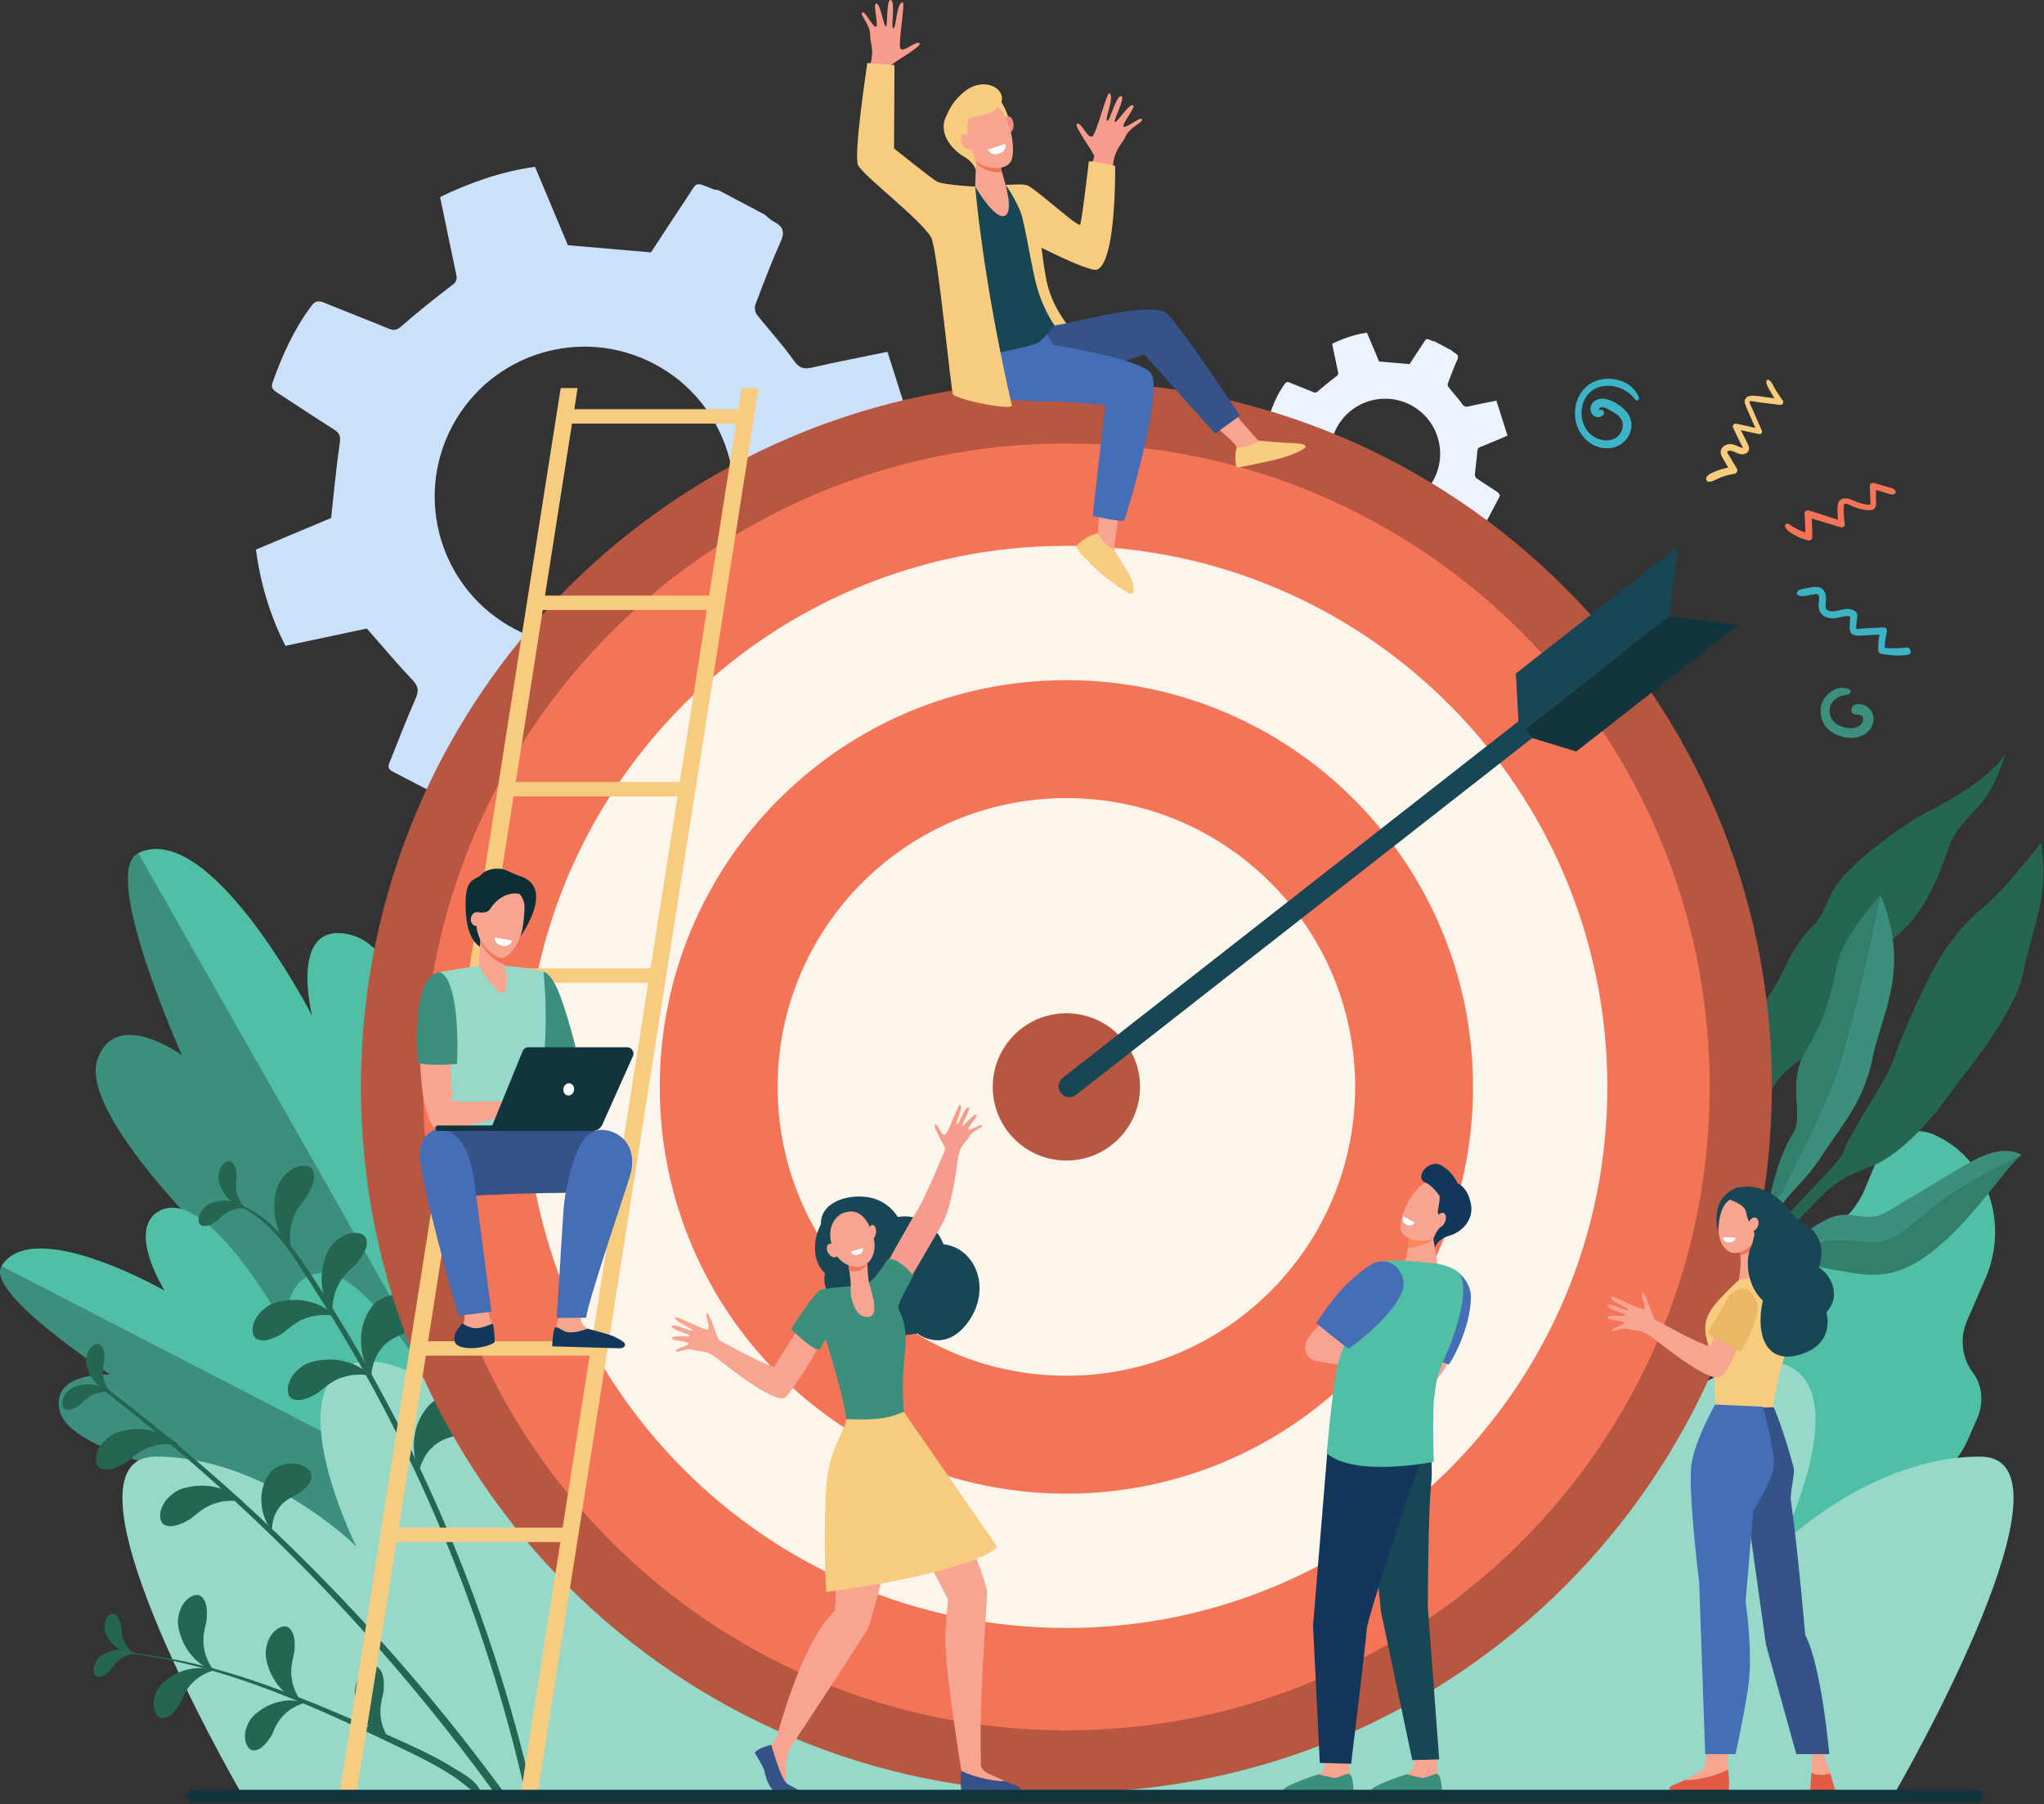 <svg width="451" height="398" fill="none" xmlns="http://www.w3.org/2000/svg"><rect width="100%" height="100%" fill="#333333" stroke="none"/><path d="M158.182 124.983c-8.536 16.134-28.536 22.295-44.669 13.757-16.135-8.535-22.294-28.534-13.758-44.668 8.537-16.135 28.536-22.293 44.67-13.758s22.293 28.534 13.757 44.669Zm35.982 6.066c-3.375-2.244-6.831-4.372-10.159-6.683-.608-.421-1.149-1.509-1.086-2.234.404-4.678 1.077-9.334 1.449-14.014.109-1.362.412-2.075 1.715-2.597 4.588-1.829 9.126-3.781 13.681-5.694.739-.308 1.467-.644 2.74-1.208l-6.69-21.004c-5.873 1.206-11.229 2.218-16.534 3.445-1.871.434-2.893.223-4.111-1.504-2.488-3.536-5.468-6.718-8.145-10.125-.411-.524-.593-1.58-.36-2.195 1.774-4.687 3.543-9.385 5.598-13.952.986-2.191.479-3.364-1.486-4.367-.755-.386-1.371-1.042-2.051-1.578l-10.172-5.381c-.425-.083-.877-.097-1.272-.256-4.133-1.659-3.339-1.628-5.656 1.827-2.825 4.213-5.578 8.471-7.995 12.151-6.319-.55-12.224-1.062-18.324-1.59l-7.26-17.295c-7.432 1.05-14.252 3.438-20.938 6.665 1.198 5.773 2.352 11.405 3.548 17.03.214 1.01.156 1.621-.829 2.367-3.858 2.927-7.647 5.958-11.295 9.142-1.052.917-1.732.927-2.87.455-4.704-1.94-9.451-3.772-14.162-5.691-1.17-.48-1.926-.439-2.783.708-3.842 5.147-6.447 10.893-8.575 16.9-.421 1.187.153 1.696 1.052 2.272 4.162 2.666 8.259 5.433 12.438 8.069 1.205.76 1.575 1.419 1.346 2.968-.792 5.36-1.272 10.765-1.919 16.587l-16.596 6.967c1.04 7.573 3.119 14.575 6.522 21.241l17.962-3.818c3.49 3.969 6.64 7.744 10.02 11.296 1.277 1.344 1.51 2.36.779 4.035-1.947 4.46-3.719 8.998-5.515 13.521-.355.893-1.059 1.936.338 2.661 5.682 2.953 11.36 5.91 17.044 8.857 1.208.628 1.965.218 2.685-.921 2.682-4.235 5.551-8.355 8.16-12.637 1.007-1.649 2.101-1.72 3.809-1.502 4.218.537 8.47.995 12.714 1.063 1.83.029 2.503.5 3.132 2.124 2.019 5.213 4.243 10.347 6.343 15.404 4.534-.031 16.858-3.983 21.29-6.779-1.203-5.557-2.361-11.187-3.676-16.781-.329-1.401.083-2.005 1.15-2.856 3.441-2.746 6.688-5.734 10.102-8.514.575-.469 1.746-.732 2.407-.478 4.198 1.611 8.341 3.369 12.482 5.128 2.315.981 3.246 1.386 4.128.786l9.55-18.049c.013-1.466-.995-2.149-3.725-3.966Z" fill="#CAE1F9"/><path d="M309.847 126.901c-.772-1.855-1.588-3.74-2.329-5.656-.232-.594-.478-.767-1.15-.778-1.558-.025-3.118-.194-4.666-.39a3.33 3.33 0 0 0-.423-.033c-.398 0-.696.127-.977.585-.956 1.571-2.009 3.082-2.995 4.637-.18.287-.367.447-.609.447a.836.836 0 0 1-.376-.107c-2.087-1.083-4.17-2.169-6.257-3.253-.512-.267-.254-.647-.124-.976.66-1.66 1.31-3.327 2.024-4.964.269-.614.183-.988-.285-1.48-1.241-1.306-2.398-2.69-3.68-4.147-2.033.431-4.283.91-6.592 1.401-1.248-2.447-2.012-5.017-2.394-7.798 2.113-.886 4.229-1.773 6.092-2.557.238-2.138.414-4.12.705-6.09.085-.567-.053-.81-.494-1.087-1.535-.968-3.039-1.985-4.566-2.962-.331-.211-.54-.4-.387-.836.781-2.203 1.738-4.312 3.149-6.204.195-.26.376-.365.587-.365.129 0 .271.038.434.105 1.729.705 3.471 1.377 5.197 2.091.174.072.319.112.454.112.196 0 .374-.083.601-.28a78.749 78.749 0 0 1 4.145-3.356c.363-.273.383-.498.305-.87-.438-2.062-.861-4.132-1.302-6.25 2.455-1.184 4.958-2.06 7.685-2.447l2.666 6.35c2.238.193 4.408.38 6.726.583.888-1.35 1.898-2.915 2.935-4.461.505-.752.607-1.062.925-1.062.218 0 .534.145 1.151.392.147.058.311.065.467.093l3.736 1.976c.249.196.474.439.752.579.721.369.908.798.545 1.604-.754 1.675-1.404 3.4-2.056 5.12-.085.227-.018.616.134.807.981 1.25 2.075 2.419 2.99 3.716.32.456.603.623.992.623.154 0 .323-.024.516-.069 1.947-.452 3.914-.823 6.07-1.266.828 2.603 1.638 5.142 2.454 7.71-.467.206-.734.331-1.005.445-1.671.7-3.338 1.417-5.022 2.089-.479.191-.59.454-.63.954-.136 1.718-.383 3.427-.532 5.142-.022.267.176.668.399.821 1.223.848 2.492 1.629 3.729 2.454 1.003.666 1.373.917 1.368 1.456l-3.506 6.626a.561.561 0 0 1-.332.102c-.263 0-.605-.147-1.184-.392-1.519-.645-3.039-1.29-4.581-1.882a.633.633 0 0 0-.227-.036c-.229 0-.503.085-.656.212-1.253 1.021-2.445 2.118-3.709 3.126-.392.311-.543.534-.421 1.048.481 2.053.908 4.12 1.349 6.159-1.627 1.027-6.15 2.478-7.815 2.489Zm-4.207-38.944a12.13 12.13 0 0 0-10.733 6.462c-3.135 5.923-.875 13.263 5.048 16.398a12.13 12.13 0 0 0 16.398-5.051c3.133-5.923.872-13.263-5.05-16.398a12.082 12.082 0 0 0-5.663-1.41Z" fill="#EBF3FE"/><path d="M114.983 337.607s-63.398-31.259-74.302-47.563c-10.902-16.305 5.125-17.228 5.125-17.228s-28.292-27.515-24.312-39.1c3.98-11.583 18.637-.959 18.637-.959s-18.192-40.495-9.614-44.566c15.976-7.583 38.39 35.989 38.39 35.989s-4.817-18.928 6.184-18.314c16.592.928 15.906 43.743 15.906 43.743s1.874-16.416 11.874-11.083c17.943 9.568 12.112 99.081 12.112 99.081Z" fill="#3C8F7C"/><path d="M106.481 231.903c-7.808-4.332-15.586 8.332-15.586 8.332s.788-33.441-15.804-34.369c-11.001-.614-6.185 18.314-6.185 18.314s-22.413-43.572-38.39-35.989l84.54 148.722c.597-10.386 6.895-96.426-8.575-105.01Z" fill="#50BFA5"/><path d="M113.344 337.994s-51.85 6.441-65.276.701c-13.426-5.738-3.804-12.827-3.804-12.827s-28.828-5.667-31.052-14.509 11.074-8.137 11.074-8.137-27.642-17.9-23.946-23.925c6.884-11.221 38.568 6.848 38.568 6.848s-10.695-9.85-3.583-13.935c10.726-6.163 27.696 20.819 27.696 20.819s-1.054-6.65 7.35-7.386c15.08-1.324 42.973 52.351 42.973 52.351Z" fill="#3C8F7C"/><path d="M70.712 280.81c-8.405.736-7.69 12.219-7.69 12.219s-17.278-31.986-28.004-25.823c-7.112 4.088 1.303 17.511 1.303 17.511S7.224 268.076.34 279.297l113.161 58.41c-3.848-6.719-28.705-58.134-42.79-56.897ZM411.499 262.269l2.784-6.73c2.162-4.951 7.69-7.314 12.352-5.28 11.744 5.126 16.847 19.395 11.401 31.868l-3.979 9.122c-1.746 3.994-1.138 8.391 1.215 11.49 2.137 2.815 2.485 6.729 1.004 10.122l-2.102 4.808c-2.271 5.206-6.692 9.06-11.935 10.651-3.067.93-5.777 3.23-7.209 6.512l-2.972 6.809c-3.286 7.527-11.693 11.12-18.779 8.027l-4.042-1.764c-7.083-3.093-10.167-11.701-6.881-19.228 5.315-9 4.893-15.717 3.007-20.274-2.767-6.697-2.736-14.405.26-21.267l.419-.961c3.161-7.242 9.265-12.646 16.534-14.963 3.212-1.021 6.555-3.518 8.923-8.942Z" fill="#50BFA5"/><path d="M228.035 395.225c-7.525-9.757-48.797-62.035-75.707-70.745-29.704-9.617-1.708 28.575-1.708 28.575s-52.694-57.62-72.032-52.425c-17.725 4.761 0 40.477 0 40.477s-19.964-19.778-44.174-19.778c-23.563 0 16.461 70.142 18.62 73.896h175.001Z" fill="#96D9C9"/><path d="M450.344 185.939s-7.596 9.807-12.073 13.656c-4.471 3.848-8.733 7.533-14.436 19.777-5.704 12.244-5.538 13.646-7.053 16.799-1.517 3.152-9.474 15.501-10.073 17.964-.604 2.465-13.596 14.266-17.616 20.269-4.02 6.004-10.616 14.38-11.483 19.224l1.175-.024s3.497-10.952 13.805-20.443c10.308-9.492 9.704-11.879 19.779-15.644 10.073-3.765 19.431-18.461 19.431-18.461s12.921-15.323 14.607-24.456c1.689-9.136 5.942-16.739 3.937-28.661ZM442.459 166.303s-1.969 7.145-5.294 10.888c-3.322 3.744-5.932 5.881-7.432 10.418-1.5 4.538-5.741 16.149-13.585 20.477-7.845 4.325-12.74 21.616-18.908 25.756-6.166 4.141-7.694 7.792-8.895 17.075-1.196 9.282-1.022 22.572-12 37.315l-.672-4.457s8.266-12.308 8.863-20.501c.595-8.192-.945-21.139 1.97-26.499 2.912-5.36-2.704-7.845 2.846-15.686 5.554-7.841 4.799-11.19 11.36-17.56 0 0 .575-.236 3.316-6.278 2.741-6.043 15.652-15.285 21.276-18.155 5.628-2.87 13.888-7.646 17.155-12.793Z" fill="#256653"/><path d="M414.992 197.559s-7.876 8.335-9.401 14.525c-1.523 6.19-2.026 11.396-6.851 19.237-4.828 7.839-.422 14.529-3.146 18.844-2.721 4.316-4.14 9.843-5.07 14.07-.93 4.226-10.678 16.661-13.31 23.494-2.629 6.833-1.37 7.149-1.37 7.149s3.246-9.074 5.459-11.808c2.213-2.735 9.235-12.306 11.252-16.174 2.02-3.864 5.516-5.833 9.621-12.221 4.105-6.386 9.004-11.432 11.029-21.378 2.031-9.946 8.433-19.451 1.787-35.738ZM381.088 289.278s5.475-11.632 16.839-10.277c11.363 1.353 17.361 5.058 27.267-2.067 9.907-7.124 17.751-20.258 20.823-22.12 0 0-3.462-2.939-11.424 1.653-7.959 4.592-13.626 8.161-18.238 10.84-4.615 2.679-7.148-.358-11.691 1.059-3.806 1.188-9.459 5.863-12.058 8.397a13.634 13.634 0 0 1-2.81 2.12c-.933.532-2.048 1.186-2.783 1.689-1.471 1.006-6.791 8.551-6.791 8.551l.866.155Z" fill="#3C8F7C"/><path d="M377.689 286.209s7.386-14.064 6.475-21.998c-.912-7.934-7.839-15.261-6.44-19.787 1.4-4.526 9.548-15.742 7.416-25.999 0 0-3.549 7.883-5.582 9.347-2.034 1.464-14.784 6.31-15.105 16.552-.321 10.24 9.863 15.021 11.837 18.516 1.969 3.494 5.532 4.319 5.111 6.241-.424 1.921-1.349 9.047-4.13 15.647l.418 1.481Z" fill="#3C8F7C"/><path d="m384.287 277.183 9.158-14.524s6.178-11.96 10.51-22.123c4.333-10.164 11.035-42.976 11.035-42.976s-7.875 8.335-9.401 14.525c-1.524 6.19-2.025 11.396-6.853 19.237-4.828 7.839-.42 14.529-3.144 18.844-2.72 4.316-4.139 9.843-5.069 14.07-.932 4.225-10.679 16.661-13.311 23.494-1.441 3.742-1.714 5.527-1.666 6.379.557-6.382 8.741-16.926 8.741-16.926ZM413.492 274.055c-5.119-.162-9.419-1.513-16.231 1.46-6.814 2.972-11.306 6.797-11.306 6.797s-3.694 4.058-5.346 6.268c-.244.34-.387.543-.387.543l.866.155s5.475-11.632 16.839-10.277c11.363 1.353 17.361 5.058 27.267-2.067 9.907-7.124 17.751-20.258 20.823-22.12 0 0-9.832 4.539-16.308 9.075-6.476 4.535-11.094 10.326-16.217 10.166Z" fill="#327F6B"/><path d="M379.556 227.773c-2.033 1.464-14.781 6.31-15.103 16.551-.322 10.24 9.864 15.021 11.835 18.517 1.968 3.493 5.533 4.318 5.112 6.241-.425 1.92-1.35 9.046-4.132 15.646l.185.647c1.2-2.549 2.954-6.447 3.937-9.487 1.599-4.939 1.267-7.213.596-11.672-.669-4.457-8.796-15.108-10.303-20.065-1.504-4.957 7.576-10.544 10.033-13.69 2.46-3.146 3.423-12.035 3.423-12.035s-3.55 7.883-5.583 9.347Z" fill="#327F6B"/><path d="M243.256 395.225c7.525-9.757 48.795-62.035 75.706-70.745 29.706-9.617 1.706 28.575 1.706 28.575s52.7-57.62 72.033-52.425c17.725 4.762 0 40.477 0 40.477s19.966-19.778 44.178-19.778c23.562 0-16.462 70.143-18.621 73.896H243.256Z" fill="#96D9C9"/><path d="M110.84 394.927c-24.059-32.716-53.308-62.956-88.087-89.251-.347-.262-.815.343-.466.61a433.51 433.51 0 0 1 86.723 89.13l1.83-.489Z" fill="#256653"/><path d="M42.162 334.964c.803-.57 2.887-2.735 5.667-3.411 2.633-.89 5.962-.294 5.847-.221.069.158-2.193-2.414-5.725-3.159-3.392-.992-8.055-.16-9.579 1.186-3.458 2.341-3.734 6.317-2.02 7.053 1.703.785 3.978-.298 5.81-1.448ZM27.997 322.484c.804-.57 2.887-2.733 5.667-3.411 2.633-.89 5.962-.294 5.847-.221.07.158-2.193-2.411-5.724-3.159-3.393-.99-8.056-.158-9.58 1.188-3.458 2.339-3.734 6.315-2.02 7.053 1.703.783 3.978-.298 5.81-1.45ZM66.002 329.421c-.753.47-3.433 1.413-4.665 3.556-1.43 1.929-1.409 5.055-1.31 4.986.156.122-2.159-2.868-2.303-6.232-.428-3.34 1.313-7.054 3.023-7.839 3.122-2.065 7.395-.716 7.863 1.066.52 1.791-1.048 3.333-2.608 4.463ZM69.669 284.824c21.53 33.626 37.243 70.979 46.227 110.661l1.475-.396c-8.946-38.852-24.554-76.139-46.047-109.727-4.996-7.805-10.39-17.068-19.743-20.111-.18-.061-.249.215-.077.28 8.543 3.219 13.491 11.995 18.165 19.293Z" fill="#256653"/><path d="M67.701 263.971c-.554.817-2.675 2.942-3.299 5.734-.837 2.65-.176 5.967-.105 5.852.16.064-2.455-2.145-3.272-5.663-1.057-3.371-.317-8.05.998-9.601 2.272-3.502 6.242-3.858 7.012-2.158.819 1.687-.219 3.983-1.334 5.836ZM62.55 293.986c.804-.569 2.888-2.734 5.668-3.413 2.633-.888 5.962-.291 5.847-.22.07.16-2.193-2.412-5.724-3.16-3.393-.99-8.056-.158-9.58 1.188-3.458 2.341-3.734 6.317-2.02 7.054 1.703.785 3.978-.298 5.81-1.449ZM70.323 307.14c.804-.569 2.888-2.734 5.668-3.411 2.633-.89 5.962-.293 5.847-.22.069.158-2.193-2.412-5.725-3.159-3.392-.993-8.055-.161-9.579 1.186-3.458 2.34-3.735 6.316-2.02 7.053 1.703.785 3.978-.298 5.81-1.449Z" fill="#256653"/><path d="M78.577 278.856c-.676.719-3.106 2.483-4.162 5.142-1.244 2.486-1.114 5.865-1.026 5.761.148.091-2.086-2.506-2.338-6.106-.513-3.497.956-8.001 2.499-9.322 2.796-3.102 6.772-2.828 7.265-1.028.541 1.795-.845 3.898-2.238 5.553ZM90.007 293.775c-.962.509-4.323 1.435-6.013 3.949-1.913 2.238-2.156 6.065-2.029 5.988.18.164-2.395-3.692-2.284-7.819-.238-4.123 2.21-8.517 4.37-9.332 3.996-2.26 9.108-.244 9.528 1.976.483 2.236-1.568 3.99-3.572 5.238ZM102.037 316.369c-1.034.341-4.502.688-6.591 2.884-2.263 1.885-3.146 5.616-3.007 5.56.15.192-1.74-4.043-.937-8.092.46-4.105 3.612-8.023 5.877-8.464 4.319-1.555 9.02 1.293 9.06 3.551.1 2.285-2.216 3.667-4.402 4.561ZM47.907 269.262c.45-.371 1.588-1.744 3.203-2.265 1.518-.643 3.514-.436 3.45-.387.047.091-1.404-1.331-3.526-1.62-2.05-.436-4.771.26-5.614 1.122-1.943 1.537-1.933 3.9-.887 4.26 1.042.392 2.34-.349 3.373-1.11Z" fill="#256653"/><path d="M52.223 259.661c-.02.583-.411 2.321.16 3.921.42 1.593 1.802 3.048 1.8 2.966.102-.016-1.91-.298-3.433-1.803-1.599-1.357-2.709-3.938-2.54-5.13.03-2.479 1.909-3.914 2.833-3.304.945.587 1.152 2.067 1.18 3.35ZM17.796 309.772c.45-.371 1.588-1.742 3.204-2.265 1.518-.64 3.513-.433 3.449-.387.047.091-1.403-1.33-3.525-1.617-2.05-.439-4.772.258-5.615 1.121-1.943 1.535-1.933 3.9-.887 4.261 1.042.389 2.34-.352 3.374-1.113Z" fill="#256653"/><path d="M23.003 300.089c-.068.581-.6 2.281-.16 3.921.286 1.622 1.545 3.186 1.55 3.104.102-.009-1.88-.454-3.275-2.079-1.481-1.481-2.376-4.145-2.11-5.322.233-2.465 2.222-3.742 3.094-3.059.893.663.978 2.154.901 3.435ZM27.635 364.687c21.984 2.41 42.459 12.113 62.17 21.576 13.291 6.381 12.62 8.199 15.328 9.149.439.156.877-.323.664-.743-1.042-2.065-3.772-3.46-5.673-4.646-2.211-1.382-4.522-2.603-6.867-3.74-5.016-2.437-10.164-4.628-15.278-6.851-10.404-4.519-20.976-8.771-31.967-11.65-6.025-1.577-12.157-2.714-18.363-3.275-.115-.009-.129.167-.014.18Z" fill="#256653"/><path d="M45.567 357.585c-.143.901-1.083 3.52-.503 6.108.343 2.552 2.206 5.07 2.22 4.944.16-.007-2.904-.828-4.976-3.454-2.217-2.409-3.442-6.621-2.951-8.441.522-3.832 3.709-5.696 5.025-4.575 1.352 1.09 1.388 3.424 1.185 5.418ZM64.934 364.52c-.143.901-1.082 3.52-.503 6.108.344 2.55 2.206 5.068 2.22 4.944.16-.007-2.903-.83-4.975-3.453-2.218-2.41-3.443-6.624-2.952-8.442.522-3.834 3.709-5.696 5.025-4.577 1.352 1.093 1.388 3.427 1.185 5.42ZM84.613 373.291c-.143.901-1.082 3.52-.503 6.108.344 2.552 2.207 5.07 2.22 4.944.16-.007-2.904-.828-4.976-3.454-2.217-2.409-3.442-6.621-2.95-8.441.521-3.832 3.708-5.696 5.024-4.577 1.352 1.093 1.388 3.427 1.185 5.42Z" fill="#256653"/><path d="M39.785 375.681c.398-.746 1.168-3.2 3.038-4.782 1.677-1.689 4.456-2.505 4.396-2.405.113.096-2.603-1.01-5.595-.231-2.978.538-6.232 2.959-6.885 4.572-1.755 3.115-.446 6.268 1.149 6.176 1.605-.048 2.934-1.748 3.897-3.33ZM59.93 382.81c.398-.744 1.167-3.198 3.038-4.782 1.677-1.686 4.456-2.503 4.396-2.403.114.094-2.603-1.01-5.595-.234-2.978.539-6.232 2.96-6.885 4.575-1.755 3.115-.447 6.268 1.149 6.177 1.605-.052 2.934-1.749 3.897-3.333ZM24.443 368.34c.349-.416 1.156-1.855 2.54-2.601 1.276-.838 3.128-.985 3.077-.93.06.076-1.5-.976-3.482-.885-1.941-.054-4.305 1.037-4.928 1.962-1.513 1.725-1.108 3.878-.094 4.032 1.014.18 2.073-.712 2.887-1.578Z" fill="#256653"/><path d="M26.768 358.869c.08.536.015 2.185.803 3.544.649 1.384 2.151 2.477 2.137 2.403.09-.033-1.79.049-3.43-1.068-1.684-.968-3.128-3.133-3.174-4.249-.387-2.261 1.084-3.883 2.028-3.485.96.376 1.396 1.691 1.636 2.855Z" fill="#256653"/><path d="M390.949 239.773c0 85.966-69.69 155.654-155.657 155.654-85.965 0-155.654-69.688-155.654-155.654 0-85.968 69.689-155.655 155.654-155.655 85.967 0 155.657 69.687 155.657 155.655Z" fill="#B75742"/><path d="M377.24 239.772c0 78.393-63.553 141.945-141.946 141.945-78.394 0-141.945-63.552-141.945-141.945 0-78.396 63.551-141.946 141.945-141.946 78.393 0 141.946 63.55 141.946 141.946Z" fill="#F47458"/><path d="M354.656 239.772c0 65.922-53.438 119.364-119.363 119.364-65.922 0-119.362-53.442-119.362-119.364 0-65.923 53.44-119.363 119.362-119.363 65.925 0 119.363 53.44 119.363 119.363Z" fill="#FCF5EB"/><path d="M325.017 239.772c0 49.553-40.169 89.725-89.724 89.725-49.552 0-89.723-40.172-89.723-89.725 0-49.554 40.171-89.724 89.723-89.724 49.555 0 89.724 40.17 89.724 89.724Z" fill="#F47458"/><path d="M299.007 239.772c0 35.188-28.524 63.715-63.714 63.715-35.187 0-63.713-28.527-63.713-63.715s28.526-63.714 63.713-63.714c35.19 0 63.714 28.526 63.714 63.714Z" fill="#FCF5EB"/><path d="M251.542 239.772c0 8.974-7.276 16.247-16.249 16.247-8.971 0-16.247-7.273-16.247-16.247 0-8.973 7.276-16.246 16.247-16.246 8.973 0 16.249 7.273 16.249 16.246Z" fill="#B75742"/><path d="m335.048 159.126-.577-10.557 35.733-27.947-1.867 15.283-35.02 27.39 1.731-4.169Z" fill="#184655"/><path d="m337.689 162.681 10.106 3.101 35.734-27.948-15.284-1.869-35.021 27.392 4.465-.676Z" fill="#12353D"/><path d="M234.076 241.118a2.385 2.385 0 0 0 3.351.41l100.676-78.744-2.944-3.761-100.674 78.745a2.384 2.384 0 0 0-.409 3.35Z" fill="#184655"/><path d="M384.29 270.354c0 1.01.38 1.827.844 1.827.465 0 .843-.817.843-1.827 0-1.008-.378-1.827-.843-1.827-.464 0-.844.819-.844 1.827ZM376.351 388.819c.22-1.573.289-3.989.265-6.777h5.509c-.572 3.949-1.02 7.022-1.02 7.022l.136 1.248.003 3.685h-12.049s2.555-1.146 6.133-3.411c.265-.167.874-.701 1.023-1.767ZM399.846 387.894l-1.601-4.59h4.193c.22 2.945.298 4.935.298 4.935l1.068 3.017 1.083 3.586s-3.566.919-5.439-.113l.207-3.571.191-3.264Z" fill="#F7A491"/><path d="M378.094 288.141c1.454-1.989 7.455-7.747 8.123-7.736 1.94.033 8.32.035 9.567.669l-.059 10.963c-.205.921-4.608 15.255-4.352 18.394l-.031.029c-3.692 3.564-9.51 3.284-12.887-.621 0 0 .015-4.348-.504-8.315-.814-6.212-3.469-8.446.143-13.383Z" fill="#F7CC7F"/><path d="M388.171 274.233s-.169 4.045.194 5.578c.363 1.535.847 1.651-2.27 2.116a36.194 36.194 0 0 0-2.409.458s.323-2.254.371-3.204c.078-1.564-.361-6.399-.361-6.399l4.475 1.451Z" fill="#F7A491"/><path d="M385.794 276.246c-.641.347-1.241.552-1.791.637-.108-1.909-.306-4.101-.306-4.101l4.267 1.384a5.578 5.578 0 0 1-2.17 2.08Z" fill="#F47458"/><path d="M399.66 391.144c1.645.732 3.419.292 4.13.056l.239.638.905 3.026s-3.611.897-5.484-.136l.21-3.584ZM381.371 394.913h-12.529c-.462-.042-.576-.422-.418-.654.332-.48 1.796-.834 3.436-1.6 2.883.303 8.93-1.686 9.385-2.354.262 1.338.384 4.551.126 4.608Z" fill="#E25A44"/><path d="m382.319 310.64 7.344 52.236 6.685 24.083h7.276s-1.687-19.404-5.307-26.277c0 0-1.581-18.421-3.161-29.686-.235-1.684.934-6.054.628-7.184-2.347-8.682-4.41-13.381-4.41-13.381l-9.055.209Z" fill="#355389"/><path d="m386.859 333.226-1.701 20.065s1.739 11.467.545 19.077c-1.192 7.609-2.771 14.591-2.771 14.591h-6.687l-1.329-37.891s-2.571-20.59-1.681-26.175c.89-5.582 5.219-13.054 5.219-13.054l10.52.481s2.853 10.221 2.371 13.652c-.36 2.548-4.486 9.254-4.486 9.254Z" fill="#466EB6"/><path d="M397.198 298.81c7.951-2.385 5.823-9.394 5.779-9.127.023-.218.773-1.099 1.142-1.853 1.544-3.144-.493-6.926-2.825-8.237 1.546-3.996.011-7.827-2.903-9.425-1.471-.807-2.708-1.953-3.701-3.279-2.206-2.944-6.218-5.905-11.04-4.94-4.775 1.222 1.617 3.987.985 8.577-.322 2.328.6 1.994 2.036 3.865-2.067 3.638-.872 9.743 2.301 12.514-1.554 6.554.115 14.341 8.226 11.905Z" fill="#184655"/><path d="M391.291 266.773c.942 3.873-4.142 6.686-8.168 6.788-2.616.067-3.817-.202-4.241-2.959-.685-4.47 1.155-7.196 3.736-8.324 3.33-1.457 7.899 1.3 8.673 4.495Z" fill="#184655"/><path d="M385.383 264.167s1.768.594 2.71 2.381c.945 1.787.476 7.509-3.45 9.396-3.924 1.887-5.727-2.398-5.443-5.56.287-3.162 1.423-7.298 6.183-6.217Z" fill="#F7A491"/><path d="m382.93 272.974-2.786-.043s.05 1.077 1.273 1.133c1.494.067 1.513-1.09 1.513-1.09Z" fill="#fff"/><path d="M389.491 270.877c.581-2.954.351-5.197-1.75-6.278-2.098-1.082-3.896-2.154-5.774-.21l-.427.239s3.55.981 3.747 2.865c.199 1.883 2.083 4.123 1.795 5.049-.293.925-.626 2.77-.626 2.77l.778-.639s1.676-.839 2.257-3.796Z" fill="#184655"/><path d="M385.833 269.747c-.291.817-.07 1.635.495 1.831.566.194 1.262-.309 1.556-1.125.294-.817.071-1.638-.492-1.832-.568-.195-1.265.31-1.559 1.126Z" fill="#F7A491"/><path d="m88.002 337.002 5.954-37.95h36.146l-5.965 37.95H88.002Zm74.419-243.56-5.965 37.952h-36.197l5.954-37.952h36.208ZM136.566 257.93l-5.965 37.95H94.453l5.954-37.95h36.159Zm6.464-41.122-5.966 37.95h-36.159l5.954-37.95h36.171Zm-29.222-44.292 5.954-37.952h36.195l-5.965 37.952h-36.184Zm35.685 3.17-5.965 37.95h-36.172l5.954-37.95h36.183ZM87.504 340.175h36.134l-8.623 54.861h3.727L167.38 85.61h-3.728l-.732 4.662h-36.209l.731-4.662h-3.728L75.029 395.036h3.728l8.747-54.861Z" fill="#F7CC7F"/><path d="M241.442 34.548c-.037.14-.338 1.092-.801 2.511l4.834.974c.05-.791.099-1.451.159-1.93.395-3.354 1.969-4.264 2.78-6.125.813-1.86 3.957-3.042 3.566-3.672-.385-.633-3.314 1.925-4.018 1.65-.705-.273 2.506-4.12 2.118-4.633-.71-.944-3.759 4.033-4.118 3.623-.358-.41 2.541-5.665 1.379-5.731-1.159-.067-2.444 5.686-3.054 5.432-.611-.252 1.685-5.299.519-6.053-.623-.402-2.84 8.982-3.826 9.523-.989.541-2.38-3.159-3.322-2.845-.944.314 3.95 6.695 3.784 7.276ZM196.448 14.602c-.022.143-.141 1.133-.306 2.616l-4.804-1.107c.28-.74.508-1.364.654-1.823 1.02-3.216-.039-4.697-.01-6.726.03-2.031-2.348-4.403-1.734-4.819.614-.413 2.228 3.123 2.981 3.164.754.042-.583-4.787-.02-5.094 1.037-.569 1.762 5.224 2.258 4.998.496-.226.023-6.208 1.107-5.79 1.085.418-.116 6.188.544 6.208.66.024.649-5.522 2.023-5.727.734-.11-1.119 9.354-.442 10.253.676.901 3.47-1.897 4.198-1.221.73.675-6.359 4.47-6.449 5.068Z" fill="#F79C8D"/><path d="M246.053 36.602s-5.755-1.378-5.812-.916c-1.209 10.128-1.754 13.792-1.958 13.897-.698.359-9.948-8.1-11.597-8.672-.79-.274-1.646-.229-2.469-.205-1.963.06-2.349.067-2.349.067a.787.787 0 0 0-.071.004l.007 1.844c2.213 1.99 7.273 32.112 7.699 32.093.476-.024 10.478 2.493 10.302 1.651-.028-.135-6.78-5.662-8.698-13.635-.642-2.676-.959-5.56-1.306-8.082 2.222 1.113 10.901 5.384 12.276 4.82 4.278-1.756 3.976-22.866 3.976-22.866Z" fill="#F7CC7F"/><path d="M263.276 90.087s9.308 7.289 9.617 8.581c.447 1.861 8.969-.585 6.913-.965-.472-.087-1.985-.47-2.109-.536-.666-.356-8.947-10.333-8.947-10.333l-5.474 3.253Z" fill="#F7A491"/><path d="m283.802 97.703-5.941-.483s-1.697 1.406-4.962 1.47c0 0-.522 1.492-.273 3.236.042.3.093 1.208.396 1.188 1.097-.076 4.023-.803 7.353-1.468 0 0 4.479-.951 7.065-2.497 2.587-1.549-3.638-1.446-3.638-1.446Z" fill="#F7CC7F"/><path d="M221.585 71.804s6.813 1.144 14.349-.618c8.722-2.04 18.362-3.928 21.188-2.286 2.274 1.324 16.476 22.782 16.476 22.782l-5.485 4.003-15.637-17.51s-19.949 7.36-24.43 6.545c-10.204-1.858-10.348-10.008-6.461-12.916Z" fill="#355389"/><path d="M242.889 104.485s-.414 11.254-.672 13.158c-.256 1.898 4.777 7.614 4.134 5.625-.149-.456-.53-1.971-.53-2.112-.002-.754 1.867-13.592 1.867-13.592l-4.799-3.079Z" fill="#F7A491"/><path d="m249.568 127.369-3.715-6.041s-2.043-.828-3.654-3.669c0 0-1.557.251-2.975 1.297-.244.18-1.906 1.397-1.791 1.678.425 1.034 2.692 3.248 5.171 5.664 0 0 3.511 2.835 6.103 4.375 2.59 1.539.861-3.304.861-3.304Z" fill="#F7CC7F"/><path d="M253.934 82.295c-2.383-3.177-21.614-6.194-21.614-6.194l-5.362-10.309-11.857 7.314s1.186 9.434 2.076 11.955c1.184 3.36 9.154 3.53 14.02 3.482 4.479-.047 12.658.867 12.658.867l-2.766 24.406s5.438 1.237 6.966 1.037c.172-.022 8.843-28.606 5.879-32.558Z" fill="#466EB6"/><path d="m221.86 40.795-6.688.373s-.153.047-.199.056c-.547.101-.052 19.597.436 26.879.483 7.281 1.47 10.339 1.47 10.339s9.073-1.611 11.859-2.692c1.154-.448 3.951-3.945 3.951-3.945s-2.856-3.84-4.296-10.08c-1.111-4.813-2.479-13.344-3.262-15.126-1.801-4.087-3.271-5.804-3.271-5.804Z" fill="#184655"/><path d="m215.362 35.261-.19 5.907s4.329 7.462 6.554 6.421c1.865-.873.21-6.548.21-6.548s-.325-1.3-.772-2.798c-.314-1.042-.574-2.176-.553-3.006.046-2.018-5.249.024-5.249.024Z" fill="#F7A491"/><path d="M220.611 35.237c.046-2.018-5.249.024-5.249.024l-.018.576c.178.27.374.498.592.672 1.422 1.158 3.482 1.677 5.156 1.486-.28-.974-.5-1.993-.481-2.758Z" fill="#F47458"/><path d="M220.534 21.791s2.207 3.326 2.372 6.127c.164 2.799-.428 4.709-.428 4.709l-7.082-8.466 5.138-2.37Z" fill="#F7CC7F"/><path d="M223.642 27.342c.1.98-.282 1.822-.853 1.88-.569.058-1.112-.69-1.21-1.67-.1-.98.28-1.821.849-1.88.571-.058 1.114.69 1.214 1.67Z" fill="#F48C7F"/><path d="M213.105 25.519c-.163-.035-.145 8.115 2.216 10.032 2.363 1.917 6.472 2.085 7.674.153 1.328-2.137.064-10.723-3.449-12.546-3.513-1.824-6.441 2.36-6.441 2.36Z" fill="#F7A491"/><path d="M212.508 20.462c-1.803 1.58-2.677 2.736-3.896 5.546-1.5 3.457 1.475 7.038 3.971 8.461 2.497 1.423 2.704 3.142 2.704 3.142l.102-1.06a2.604 2.604 0 0 0-.031-.974c-.078-.322-.225-.586-.354-.86-.213-.455-.897-2.012-1.161-2.422-.703-1.083-.841-1.318-.494-2.346.267-.794-.042-2.54.369-3.846l3.36-.726s2.103-.505 3.164-1.73c3.048-3.517-2.977-7.438-7.734-3.185Z" fill="#F7CC7F"/><path d="M214.146 30.843c.414.893.327 1.813-.191 2.055-.521.239-1.277-.29-1.691-1.184-.414-.895-.327-1.816.191-2.055.521-.241 1.277.288 1.691 1.184Z" fill="#F7A491"/><path d="M215.172 41.167s-6.632-.308-8.343-1.081c-1.037-.47-9.56-7.337-9.56-7.337l.095-18.386-5.993-.457s-3.108 20.324-2.032 22.548c1.112 2.296 13.587 11.754 16.081 15.858 1.437 2.364 4.435 34.52 4.888 34.808 3.229 1.68 13.197 3.358 12.961 2.34-6.488-28.163-8.097-48.293-8.097-48.293Z" fill="#F7CC7F"/><path d="m218.002 32.966 3.859-1.227s.377 1.496-1.306 2.084c-2.051.715-2.553-.857-2.553-.857Z" fill="#fff"/><path d="M382.736 104.513c.499-.084.749-.741.494-1.153-.407-.665-.805-1.337-1.205-2.007-.886-1.477-.965-1.508-.893-1.679.173-.402.929-.219 1.202-.125.606.21 1.161.571 1.805.653 1.254.16 2.168-.8 1.61-2.015a56.843 56.843 0 0 0-1.673-3.288c1.347.275 2.687.588 4.034.846.479.089.805-.337.614-.78l-2.114-4.86c-.11-.249-.749-1.347-.527-1.556.198-.19 1.12.067 1.332.097 1.171.17 1.586.214 5.404.68.456.056.836-.565.563-.945-2.664-3.726-2.2-4.064-3.15-4.587-.212-.117-.416.028-.449.247-.084.56-.063.7.94 2.479.26.458.53.911.813 1.357-4.628-.654-5.777-.93-6.403.11-.433.72-.224.914 2.19 6.425-1.396-.361-2.807-.636-4.22-.94-.538-.116-.932.39-.701.887 1.849 3.976 2.061 4.004 2.127 4.398.003.01.245.067-.117.034-.614-.054-1.747-.948-2.924-.813-1.034.12-2.02.968-1.785 2.096.135.655.379.887 1.612 3.077a15.95 15.95 0 0 0-3.607 1.179c-.524.242-.837.466-1.166.948-.27.389.066 1.023.548.995 1.37-.076 1.966-1.138 5.646-1.76Z" fill="#F7CC7F"/><path d="M407.044 115.511a19.697 19.697 0 0 1-.224-3.505c.005-.232-.036-.661.199-.807.561-.348 1.401.618 3.559 1.09.937.205 2.858.71 3.266-.55.213-.645.075-1.457.072-2.127 0-.51.017-1.017.025-1.524 3.505.99 3.303 1.195 4.099.847.205-.089.313-.405.191-.599-.456-.72-.364-.513-4.768-1.805-.405-.119-.899.162-.896.618.003.688.184 3.799.146 4.185-.035-.024-.205.008-.24.005-1.466-.051-2.696-.58-4.021-1.128-1.087-.447-2.566-.456-2.906.937-.186.755-.108 2.312.003 3.513-2.135-.682-4.264-1.381-6.401-2.048-.418-.132-1.017.178-.985.68.094 1.392.143 2.782.178 4.177a12.904 12.904 0 0 1-3.516-1.797c-.791-.572-1.8.537.3 1.843a12.426 12.426 0 0 0 3.767 1.687c.447.118.987-.168.987-.683a66.5 66.5 0 0 0-.137-4.139c2.131.653 4.274 1.284 6.406 1.94.523.159.974-.292.896-.81Z" fill="#F47458"/><path d="M414.425 143.463c.009.424.281.697.681.767 1.959.354 3.899.536 5.868.202 1.023-.175.659-1.701-.342-1.592-1.57.171-3.192.261-4.775.057.038-1.178.187-2.343.478-3.483.112-.432-.176-1.014-.682-1.001-1.268.036-6.054.313-6.095.365.005-.008.014-.041-.003-.128-.092-.509.28-2.237.242-3.028-.043-.887-1.224-1.208-1.937-1.276-1.447-.142-3.055.906-4.465.342-1.357-.541.169-2.669-.927-4.334-.841-1.281-2.294-.895-4.58-.454-.563.109-1.11.22-1.393.773-.07.136-.084.337.044.454.691.642 1.515.351 3.608.005.266-.043.715-.201.955-.005.789.656-.368 2.46.566 3.978.729 1.183 2.187 1.401 3.425 1.251.969-.117 2.166-.68 3.151-.329-.055.841-.134 1.69-.123 2.53.014.92.482 1.559 1.407 1.636 1.023.084 2.084-.058 3.107-.104.689-.032 1.371-.06 2.06-.098a18.547 18.547 0 0 0-.27 3.472ZM358.051 89.998c-5.473-4.49-8.263-.45-6.687 1.413.675.8 1.875.864 2.479-.04.275-.414-.132-1.098-.647-.936-.428.134-.529-.35-.075-.538.611-.252 1.352.195 1.877.472 1.225.65 2.825 1.475 3.034 3.013.31 2.293-2.023 4.72-5.48 3.385-4.986-1.931-4.749-10.09.538-11.445 2.879-.736 5.97.485 7.736 2.853.346.461.962-.08.776-.543-1.411-3.514-5.896-4.852-9.299-3.662-3.488 1.22-5.227 4.899-4.704 8.453.545 3.727 3.732 6.83 7.622 6.432 4.264-.437 6.656-5.717 2.83-8.857Z" fill="#3CB4C5"/><path d="M411.959 155.891c-.894-.624-2.736-1.01-3.336.208-.278.564-.123 1.262.533 1.477.643.211 1.245-.135 1.74.46.426.51.169 1.242-.219 1.699-1.184 1.394-3.711.967-5.121.193-2.249-1.228-2.64-4.444-.217-5.984.757-.481 1.641-.586 2.497-.784.472-.112.699-.862.198-1.113-1.924-.972-4.296.275-5.436 1.911-1.197 1.717-1.152 4.164-.041 5.915 1.24 1.955 3.74 2.929 5.989 2.904 4.674-.052 6.307-4.864 3.413-6.886Z" fill="#3C8F7C"/><path d="M319.631 300.138a4.01 4.01 0 0 1-.407.988c-1.175 2.138-3.903 5.191-3.903 5.191l-2.107-4.75s.343-1.493.939-3.625c2.036.532 3.976.839 5.478 2.196Z" fill="#F8A492"/><path d="M307.54 296.018s11.761 5.064 12.142 4.968c.245-.062 4.824-7.727 4.873-14.936.022-3.329-3.434-7.334-7.292-6.542-1.942.399-1.911.939-4.786 5.113-2.872 4.177-4.937 11.397-4.937 11.397Z" fill="#466EB6"/><path d="m297.501 386.819.28 4.63c.103.585.508 2.034.508 2.568 0 2.002-9.51-1.7-7.378-2.588.191-.08 1.203-.687 1.266-1.37.098-1.051.345-3.176.345-3.176l4.979-.064Z" fill="#F7A491"/><path d="M290.933 391.409s2.234.614 3.377.768c1.144.151 2.65-1.137 3.46-.79.89.385.855 3.836.855 3.836s-11.973.981-15.339-.034c-1.335-.402 3.084-2.352 7.647-3.78Z" fill="#3C8F7C"/><path d="m316.956 386.819.281 4.63c.102.585.507 2.034.507 2.568 0 2.002-9.512-1.7-7.38-2.588.193-.08 1.504-1.141 1.566-1.822.098-1.053.047-2.724.047-2.724l4.979-.064Z" fill="#F7A491"/><path d="M310.388 391.409s2.232.614 3.375.768c1.144.151 2.653-1.137 3.46-.79.89.385.928 3.836.928 3.836s-12.028 1.146-15.412-.034c-1.313-.458 3.083-2.351 7.649-3.78Z" fill="#3C8F7C"/><path d="m316.073 271.972 1.079 6.82s-4.109 3.297-6.503 2.603c-2.01-.585-.632-3.213-.632-3.213s1.07-3.64.741-5.547c-.328-1.909 5.315-.663 5.315-.663Z" fill="#F7A491"/><path d="M315.299 274.032c-1.03.488-3.066 1.151-4.65 1.311.151-.952.238-1.962.109-2.708-.152-.881.97-1.09 2.22-1.059 1.635.14 3.095.396 3.095.396l.207 1.311c-.312.327-.639.589-.981.749Z" fill="#FE875E"/><path d="M321.257 264.107c.169 0-1.624 7.618-4.399 8.929-2.776 1.31-6.915.627-7.691-1.424-.859-2.27 2.274-10.042 6.178-11.029 3.903-.988 5.912 3.524 5.912 3.524Z" fill="#F7A491"/><path d="M318.047 257.107a8.724 8.724 0 0 1 3.575 3.952c1.042.494 2.301 1.562 2.906 4.441.743 3.537-1.9 6.265-4.701 7.086-2.802.821-3.233 2.675-3.233 2.675l-.318-1.996s.623-1.736 1.559-2.606c.937-.869-.442-2.135-.565-3.17-.093-.794.492-2.341.365-3.645 0 0-1.555-2.36-3.09-2.943-2.615-.993.656-5.434 3.502-3.794Z" fill="#13375B"/><path d="M316.865 268.815c-.363.881-.213 1.753.332 1.951.547.198 1.283-.354 1.646-1.235.363-.878.214-1.753-.331-1.951-.546-.196-1.284.356-1.647 1.235Z" fill="#F7A491"/><path d="m306.525 302.886-16.155-2.634s1.838-4.628 2.496-4.628c.657 0 12.215 5.046 12.215 5.046l.919 1.847.525.369Z" fill="#F8A492"/><path d="M314.803 313.964s1.611 7.792.954 13.699c-.656 5.908-.707 26.896-.707 26.896l2.505 33.577-5.947.131s-7.051-33.563-6.92-32.702c.131.863-2.365-23.632-2.365-23.632l8.408-18.707 4.072.738Z" fill="#184655"/><path d="M313.225 313.595s1.052 7.015-.263 10.092c-1.312 3.077-11.265 33.268-11.396 35.729-.131 2.463-3.442 29.672-3.442 29.672l-6.915-.195-1.495-30.251 3.13-38.021 3.042-9.612 17.339 2.586Z" fill="#13375B"/><path d="M317.152 278.792s-1.707 1.119-3.297.988c-1.589-.129-3.839-1.598-3.839-1.598l.312-1.059s4.116-.598 4.219-.534c.104.065 2.605 2.203 2.605 2.203Z" fill="#F7A491"/><path d="M298.976 295.395s-6.11 5.767-8.869 4.783c-2.759-.985-3.9-4.35 2.831-9.276 6.023-4.405 6.038 4.493 6.038 4.493Z" fill="#F8A492"/><path d="M294.836 302.517c.907-4.94 7.487-20.31 8.012-23.14.256-1.377 3.804-1.406 7.186-1.228 3.569.191 7.118.643 7.118.643s3.16.518 4.55 1.822c1.391 1.302 1.762 4.906-.238 11.748-1.577 5.4-3.535 8.366-4.503 12.3-.196 1.319-.363 2.621-.588 4.143-.353 5.88.005 13.652.005 13.652s-17.208 3.569-23.645-1.847c0 0 1.172-13.034 2.103-18.093Z" fill="#50BFA5"/><path d="M290.448 291.897s6.753 5.574 7.146 5.574c.254 0 9.637-6.902 11.802-12.572 1.197-3.135-1.315-6.641-4.183-6.63-1.987.009-2.873.521-6.813 3.845-3.94 3.322-7.952 9.783-7.952 9.783Z" fill="#466EB6"/><path d="m309.647 268.317 2.534 1.388s-.663 1.066-1.797.492c-1.384-.701-.737-1.88-.737-1.88Z" fill="#fff"/><path d="M149.166 298.02c-.198-.567 2.567-1.026 2.714-1.602.147-.574-3.491-.619-3.621-1.126-.24-.93 3.987-.196 3.904-.629-.084-.437-4.405-1.409-3.938-2.154.467-.748 4.376 1.475 4.494.968.119-.508-3.821-1.74-3.75-2.851.037-.594 6.466 2.962 7.211 2.639.746-.325-.802-3.115-.208-3.529.594-.413 2.297 5.672 2.707 5.877.408.202 9.094 5.159 12.184 5.947.375-1.035 4.801-7.443 5.132-8.422 1.734 1.235 3.512 1.404 5.302 2.528-1.297 3.248-7.247 12.269-8.151 12.676-2.75 1.243-13.386-7.579-15.509-9.089-2.125-1.511-3.341-1.022-4.778-1.498-1.437-.478-3.494.835-3.693.265Z" fill="#F7A491"/><path d="M208.179 274.484c-1.591-4.241-5.751-6.808-10.081-6.016-1.329-2.145-3.545-3.736-5.956-4.252-4.755-1.019-11.186.859-11.012 5.894-1.845 3.382-1.916 8.219.907 10.791-.982 4.548 3.278 8.947 8.816 8.786 1.928 3.18 5.602 5.225 9.256 4.789.877-.105 2.214-.323 2.437-.27-.281-.051 5.867 4.662 11.076-2.585 5.315-7.396 1.581-16.347-5.443-17.137Z" fill="#184655"/><path d="M193.252 315.386c.158.067-2.09 2.961-4.279 5.011-1.766 2.216-3.421 4.839-3.991 7.698-.867 4.348-.146 25.828-.9 27.356-6.479 6.335-11.171 22.23-12.487 27.08a5.187 5.187 0 0 1-1.498 2.459l.288 5.48 3.219 2.966s-.716-4.466.715-7.778c0 0 16.312-24.702 17.28-26.591 1.85-5.378 8.587-32.928 8.587-32.928l1.563-6.334-8.497-4.419Z" fill="#F7A491"/><path d="M166.571 386.755s2.037 3.139 2.211 4.363c.174 1.223 1.259 3.998 2.459 4.174.273.04 4.941.382 4.907-.201-.026-.447-1.716-1.083-2.5-1.624-1.357-.936-3.462-8.566-3.462-8.566s-3.528.875-3.615 1.854Z" fill="#355389"/><path d="M193.933 281.836s6.827-12.278 8.488-14.888c1.66-2.61 5.988-12.98 6.141-13.387.156-.41-2.979-5.318-2.281-5.485.701-.169 1.476 2.585 2.221 2.258.748-.329 2.928-6.964 3.353-6.635.794.617-1.175 4.117-.752 4.337.425.22 1.709-3.852 2.543-3.731.832.12-1.584 3.731-1.35 4.049.231.32 2.741-3.084 3.195-2.358.247.393-2.308 2.97-1.816 3.212.49.241 2.761-1.421 3.002-.943.242.481-2.101 1.137-2.802 2.43-.698 1.292-1.891 1.851-2.387 4.245s-1.235 11.058-3.774 15.379c-2.536 4.323-8.115 13.888-8.115 13.888l-5.666-2.371Z" fill="#F79C8D"/><path d="M207.194 324.907s10.506 22.463 10.573 26.412c.058 3.387-1.836 22.382-1.306 38.199.018.572.741 1.33 1.793 1.813.594.272 3.455 1.549 3.455 1.549l.392 1.023-9.852-.701-.14-2.69s-3.923-23.662-3.522-30.355c.062-1.052.574-7.345.574-7.345l-11.85-22.877 7.451-9.794 2.432 4.766Z" fill="#F7A491"/><path d="M198.14 288.482c.282-1.727 2.955-6.05 3.378-7.109 0 0-3.1-3.938-5.615-3.64 0 0-3.381 5.604-5.303 5.791-1.922.189-8.682.483-9.867 1.202-1.185.719-6.213 8.439-6.213 8.439s4.518 4.615 6.336 4.604c0 0 .966-1.903 1.351-2.319.274.886 4.484 14.525 4.478 17.615l.033.027c3.935 3.191 9.677 2.452 12.712-1.635 0 0-.356-4.252-.154-8.173.317-6.143 1.56-9.407-1.136-14.802Z" fill="#3C8F7C"/><path d="m220.052 341.249-20.622-29.792c-1.272.516-2.474.963-3.833 1.226-2.957.571-5.918.478-8.912.382 0 .112-.006.209-.017.292-.344 2.456-3.602 6.259-4.274 13.712-.762 8.46-.301 23.156-.043 24.121 13.709-1.666 33.812-5.858 37.701-9.941Z" fill="#F7CC7F"/><path d="M187.123 278.558s.725 3.907.58 5.447c-.145 1.542.553 6.506 3.685 6.524 3.132.015.594-6.315.299-7.823-.295-1.511-.365-6.184-.365-6.184l-4.199 2.036Z" fill="#F7A491"/><path d="M191.387 278.865c-.049-1.277-.065-2.343-.065-2.343l-4.199 2.036s.148.799.297 1.816c1.838.385 3.17-.323 3.967-1.509Z" fill="#F47458"/><path d="M185.587 267.778s-1.618.935-2.21 2.962c-.591 2.027.082 7.255 4.263 8.517 4.18 1.261 5.991-2.879 5.13-6.117-.861-3.237-2.734-7.335-7.183-5.362Z" fill="#F7A491"/><path d="M193.293 271.885c-.082.87-.542 1.536-1.029 1.485-.486-.049-.814-.795-.732-1.663.082-.869.543-1.535 1.029-1.486.486.051.814.797.732 1.664ZM184.581 275.236c.491.761.489 1.658-.004 2.003-.493.345-1.291.009-1.782-.75-.491-.761-.49-1.658.004-2.003.493-.344 1.291-.008 1.782.75Z" fill="#F7A491"/><path d="M212.215 395.078h12.447c.46-.042.574-.414.414-.643-.33-.469-1.782-.816-3.413-1.569-2.864.299-9.098-1.657-9.55-2.313-.26 1.314-.154 4.47.102 4.525Z" fill="#355389"/><path d="m187.719 276.102 2.672-.788s.242 1.053-.923 1.433c-1.42.465-1.749-.645-1.749-.645Z" fill="#fff"/><path d="M119.923 214.428c.348.015 1.302.333 2.696 2.968 1.78 3.366 4.382 13.53 4.382 13.53l-7.767 2.892-.998-2.122-1.643-16.332s3.234-.941 3.33-.936Z" fill="#3C8F7C"/><path d="M109.656 212.964c2.221.002 7.717.649 10.267 1.466 0 0 1.874 16.104-1.687 28.342-.797 2.739.66 11.356.66 11.356l-23.015-.305s2.726-20.83 1.7-24.194c-1.028-3.365-1.053-15.092-1.053-15.092s.158-.025 5.171-.89c2.339-.405 5.586-.688 7.957-.683Z" fill="#96D9C9"/><path d="M106.974 284.018s.509 5.877 1.446 7.505c.936 1.627-.05 4.395-.099 4.773-.049.38-1.971.923-5.025.596-3.055-.325-3.006-1.03-2.76-2.169.247-1.139 1.872-2.603 1.971-3.689.099-1.084-.936-4.991-.936-4.991l5.403-2.025Z" fill="#F7A491"/><path d="M116.299 249.277s15.887-.883 19.435 1.267c3.547 2.149-2.521 12.693-2.521 12.693s-11.055-.51-32.708.741c-5.128.296-5.57-13.37-4.61-14.502.958-1.131 20.404-.199 20.404-.199Z" fill="#355389"/><path d="M102.914 297.348c-3.145-.334-2.756-1.88-2.503-3.052.159-.735 1.061-1.6 1.599-2.419.282.222.739.618 2.105 1.021 1.419.421 3.363-.409 4.602-.928.442 1.642.462 3.738.421 4.057-.051.391-3.078 1.657-6.224 1.321Z" fill="#13375B"/><path d="M104.651 260.643c.634 4.803 3.777 28.713 3.777 28.713l-7.292.903s-8.967-31.207-8.507-35.982c.46-4.773 3.816-5.175 3.816-5.175s6.526-1.173 8.206 11.541Z" fill="#466EB6"/><path d="M96.278 216.328c2.152-.808 3.204 18.581 3.495 26.562 3.81.367 10.452.002 12.106-.123.778-.058 2.571-.714 3.345-.816.792-.103 1.511-.158 1.901-.089.143.024 4.115 1.648 4.455 2.004.421.443 1.56 1.558 1.368 2.038-.192.483-2.191-1.341-2.191-1.341l-.977-.55c1.216 1.188 3.536 2.752 3.201 3.322-.325.556-2.418-1.03-3.909-2.114 1.279 1.155 2.868 3.224 2.502 3.545-.329.291-2.136-2.103-4.068-2.793-.716-.255-1.429.452-1.992.539-.414.062-1.053.196-1.459.08l-2.091-.592c-.713.065-.731.485-1.45.639-.835.178-2.206.365-3.269.625-6.125 1.495-8.168 2.191-10.043 2.189-5.68-.004-6.01-31.218-.924-33.125Z" fill="#F7A491"/><path d="M92.194 234.53c-.403-8.174-.344-18.249 4.239-19.969 1.808-.678 4.995 3.4 4.422 20.136-2.447.2-6.038.363-8.66-.167Z" fill="#3C8F7C"/><path d="M128.298 289.044s-.637 2.041.503 3.391c1.139 1.349 5.873 2.672 6.495 3.402.621.732.574 1.353.574 1.353l-13.287-.365.145-4.014.611-2.883 4.959-.884Z" fill="#F7A491"/><path d="M129.627 293.107s-3.414 1.382-5.063.563c-1.649-.816-1.599-1.043-2.077-.739-.477.305-.648 4.068-.648 4.068l14.942.438c1.039-.024 1.565-.79.72-1.446-.579-.45-1.248-.75-1.629-.968-1.169-.67-6.245-1.916-6.245-1.916Z" fill="#13375B"/><path d="M127.794 253.042c1.027-2.16 3.363-4.975 7.473-3.279 3.919 1.615 4.971 5.589 3.735 9.656-1.237 4.067-9.378 27.981-9.662 31.27l-6.501.042s1.182-18.934 1.472-23.511c.278-4.404 1.706-10.438 3.483-14.178Z" fill="#466EB6"/><path d="M138.347 231.017h-21.729c-.575 0-1.093.349-1.311.883l-6.691 16.374h-11.98a.609.609 0 0 0 0 1.217h34.095c.938 0 1.788-.554 2.172-1.411l6.737-15.058c.42-.942-.265-2.005-1.293-2.005Z" fill="#12353D"/><path d="M126.648 240.553c-.147.735-.786 1.226-1.428 1.097-.642-.129-1.043-.827-.897-1.564.147-.736.786-1.228 1.428-1.099.642.129 1.044.83.897 1.566Z" fill="#fff"/><path d="M114.82 193.293c-.655-.221-1.3-.47-1.922-.77-.704-.338-1.616-.737-2.192-.826-1.213-.187-3.296-.062-4.447 1.186-1.433 1.555-3.98.281-3.467 8.424.581 9.218 5.706 8.206 5.831 8.05.124-.156 4.57-5.896 4.57-5.896s1.555 3.4 1.555 3.275c0-.12 7.939-10.793.072-13.443Z" fill="#0E2E35"/><path d="m110.929 210.038.443 3.293s.991 4.746-.284 5.66c-1.275.914-5.423-5.796-5.423-5.796l.438-8.344 4.826 5.187Z" fill="#F7A491"/><path d="M105.962 207.555c1.053 2.848 3.562 4.596 5.342 5.275l-.375-2.792-4.826-5.187-.141 2.704Z" fill="#F47458"/><path d="M110.667 195.769c2.702-.436 5.126 1.735 5.058 4.441a33.403 33.403 0 0 1-.37 4.225c-.588 3.803-3.181 7.149-4.896 6.851-1.716-.3-6.031-3.58-5.271-8.989.469-3.342 2.644-6.07 5.479-6.528Z" fill="#F7A491"/><path d="M106.378 202.942c-.145.837-.815 1.418-1.496 1.3-.681-.121-1.116-.895-.972-1.729.145-.837.815-1.417 1.496-1.3.681.118 1.116.893.972 1.729Z" fill="#F7A491"/><path d="M105.406 201.213s2.074.517 2.843-.818c.77-1.335 3.522-4.212 7.02-3.02 3.498 1.195-3.078-2.901-3.358-2.901-.28 0-3.638-.022-3.638-.022s-2.589 2.129-2.682 2.363c-.093.233-.84 2.783-.84 2.783l.655 1.615Z" fill="#0E2E35"/><path d="m109.2 206.778 3.773.721s-.36 1.422-2.028 1.153c-2.035-.328-1.745-1.874-1.745-1.874Z" fill="#fff"/><path d="M436.166 394.827H42.696a1.395 1.395 0 0 0 0 2.79h393.47a1.394 1.394 0 0 0 0-2.79Z" fill="#12353D"/><path d="M355.634 293.479c-.198-.568 2.568-1.028 2.715-1.602.146-.577-3.493-.621-3.622-1.126-.239-.93 3.987-.196 3.902-.63-.082-.436-4.404-1.408-3.937-2.156.468-.745 4.377 1.478 4.494.97.122-.507-3.82-1.74-3.748-2.85.037-.594 6.465 2.959 7.211 2.637.745-.323-.803-3.113-.209-3.527.594-.414 2.299 5.672 2.707 5.874.407.203 9.094 5.16 12.184 5.95.375-1.037 1.186-2.432 1.519-3.411 1.732 1.235 3.02 1.853 4.809 2.979-1.297 3.248-3.141 6.806-4.044 7.213-2.751 1.242-13.387-7.578-15.51-9.089-2.125-1.51-3.34-1.021-4.777-1.497-1.439-.478-3.495.834-3.694.265Z" fill="#F7A491"/><path d="M387.721 287.284c.82 3.385-3.562 10.927-3.562 10.927s-6.241-2.946-7.341-4.216c0 0 4.242-7.318 4.521-7.763 1.258-2.016 2.966-2.018 4.08-1.887.896.105 2.302 2.939 2.302 2.939Z" fill="#EAB765"/></svg>